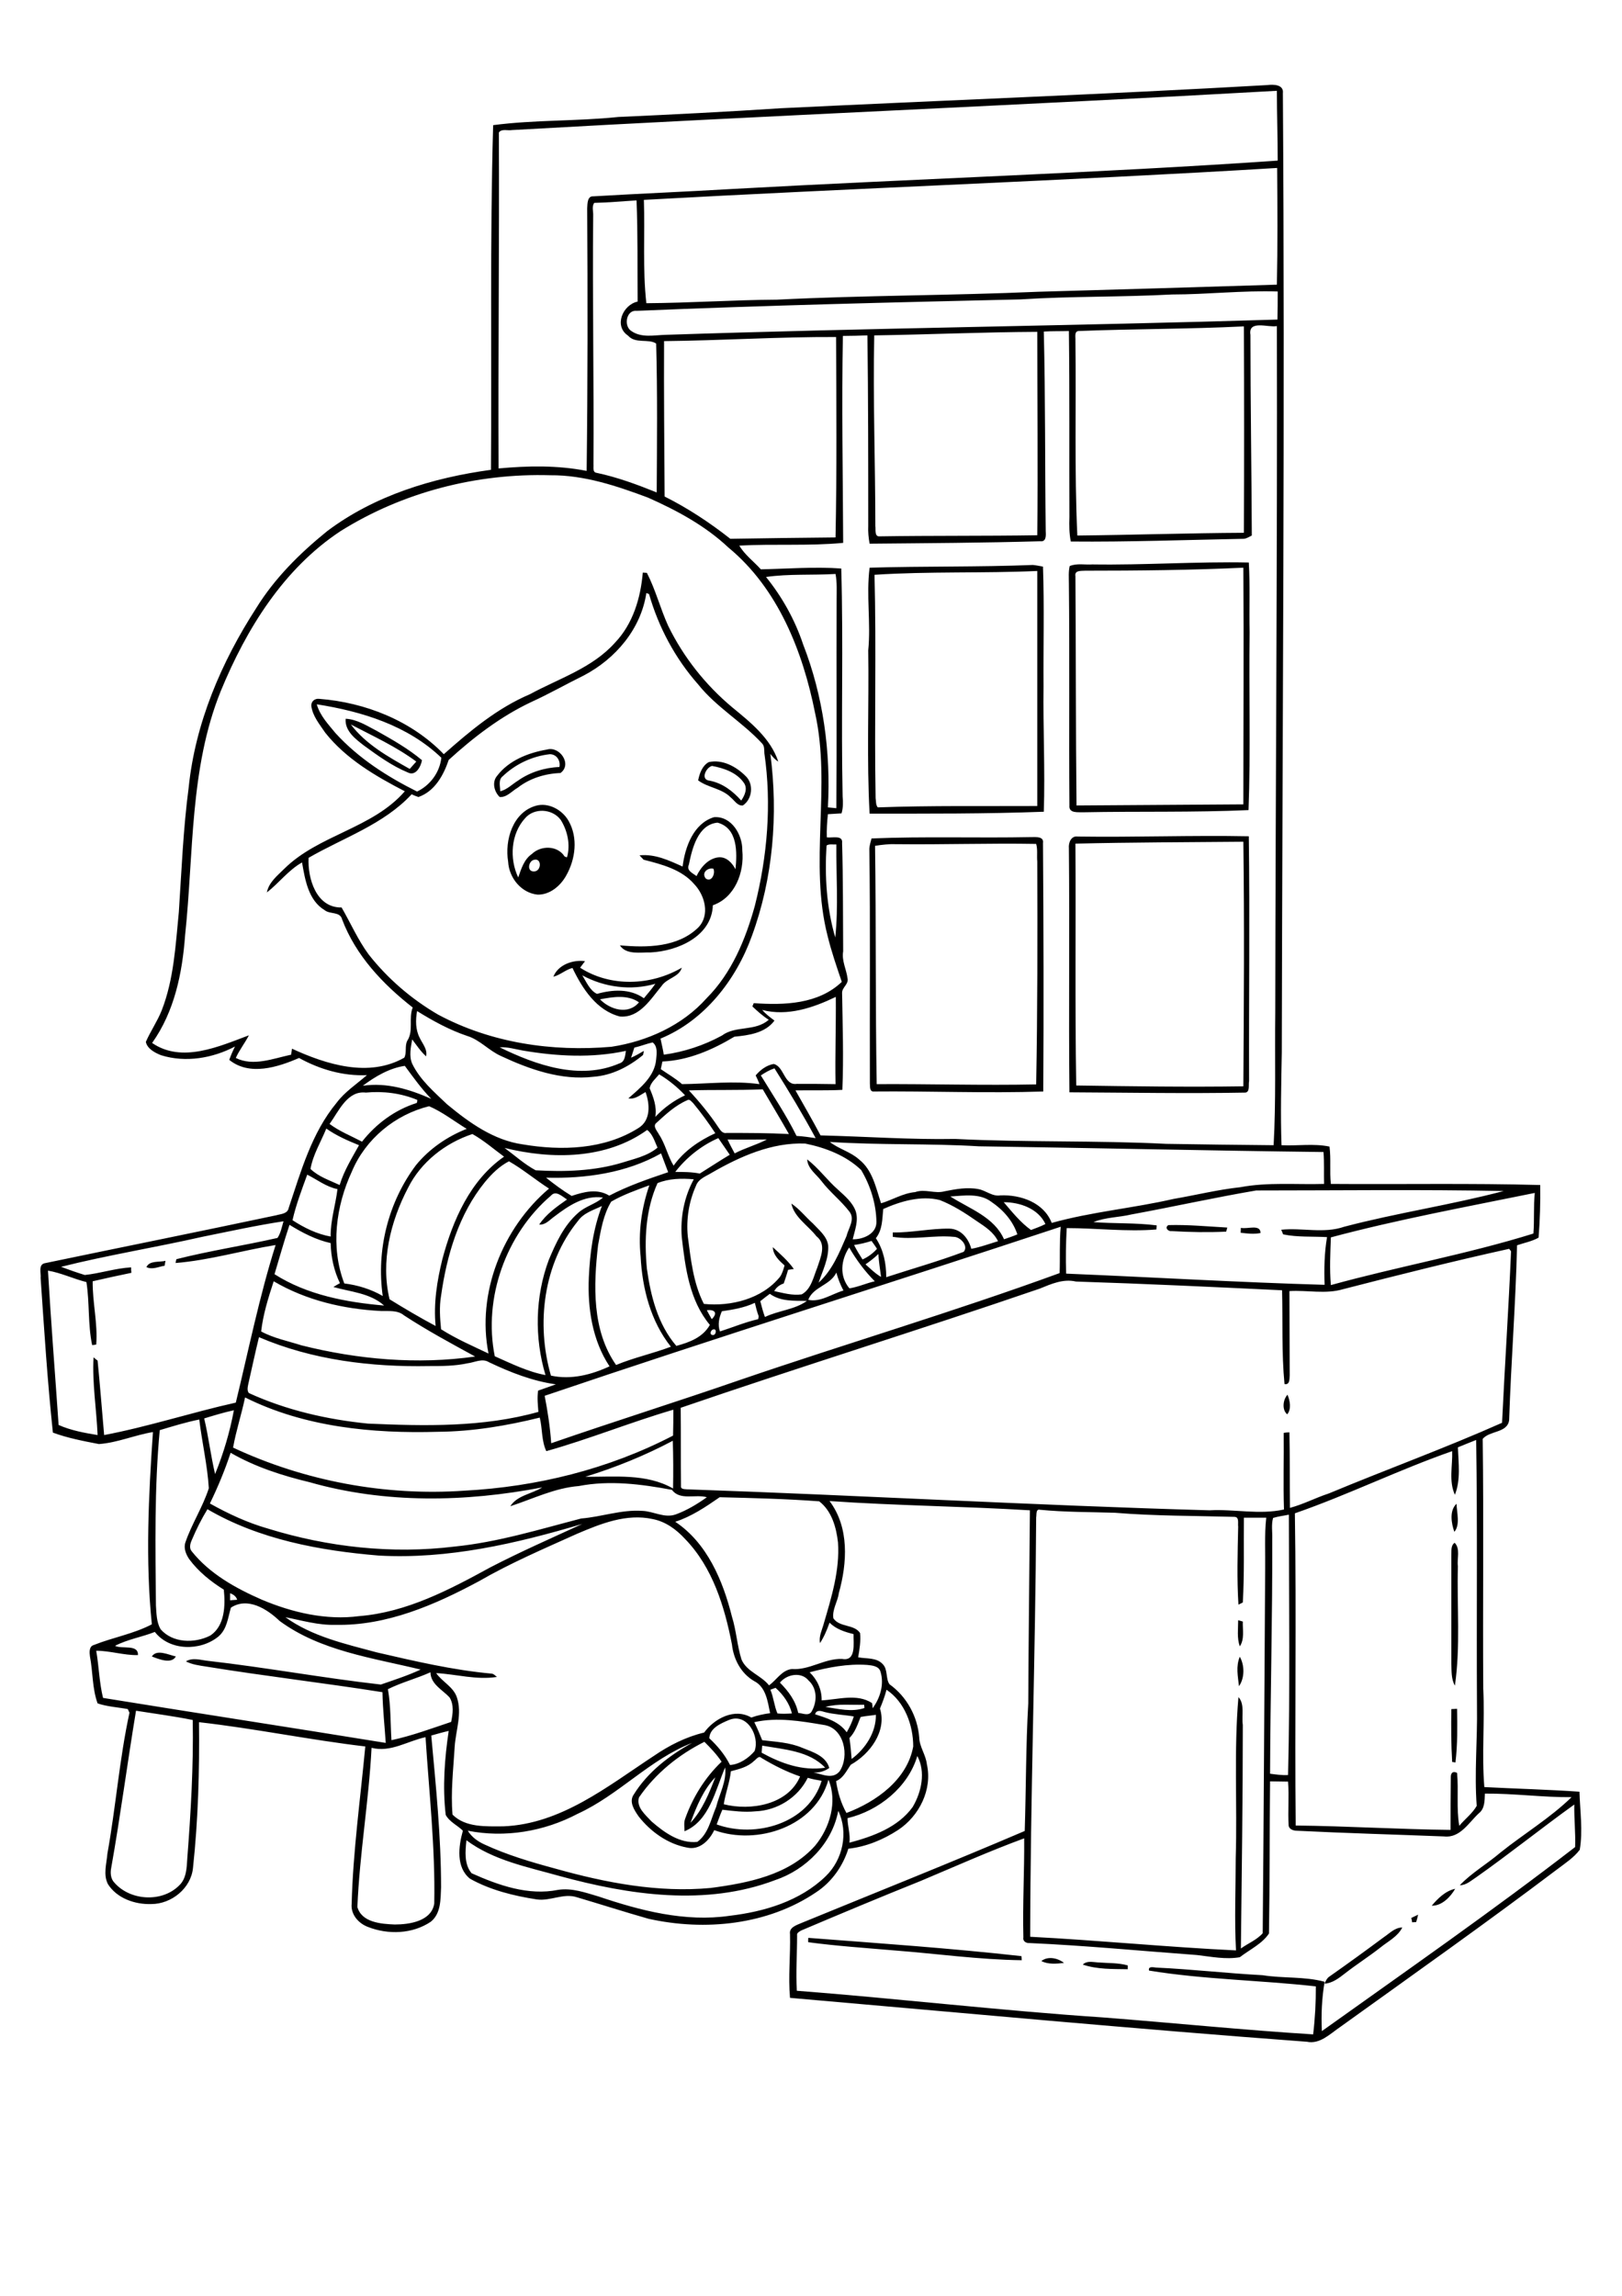 <?xml version="1.0" encoding="utf-8"?>
<!-- Generator: Adobe Illustrator 21.0.2, SVG Export Plug-In . SVG Version: 6.00 Build 0)  -->
<svg version="1.2" baseProfile="tiny" id="Layer_1" xmlns="http://www.w3.org/2000/svg" xmlns:xlink="http://www.w3.org/1999/xlink"
	 x="0px" y="0px" viewBox="0 0 595 842" overflow="scroll" xml:space="preserve">
<g>
	<path d="M397.2,720.5c1.5-1.5,3.6-0.9,5.5-0.8c3.7,0.3,7.4,0.1,11,1.1c0,0.4,0,1.1,0,1.4C408.2,722.1,402.5,722.3,397.2,720.5
		 M382,719.2c2.4-1.9,6.1-1.1,8.3,0.7C387.5,720.2,384.5,720.5,382,719.2 M296.5,710.7c26.1,2,52.2,3.8,78.2,6.7
		c0,0.4,0.1,1.1,0.1,1.5c-15.7-0.2-31.2-2.4-46.8-3.6c-10.5-0.9-21-1.6-31.5-3C296.4,712,296.5,711.1,296.5,710.7 M507.7,710.4
		c2.1-1.4,4-3.5,6.7-3.5c-1.7,3.4-5.3,5.1-8.1,7.4c-4.2,3.3-8.8,6.2-13,9.5c-2.2,1.7-4.5,3.5-7.4,3.7c0.4-1,0.9-2.1,1.9-2.7
		C494.5,720.1,501.1,715.3,507.7,710.4 M517.7,703.4c0.8-0.4,1.7-0.8,2.5-1.2c-0.2,0.9-0.4,1.8-0.7,2.7c-0.4,0-1.1,0.1-1.5,0.1
		C518,704.6,517.8,703.8,517.7,703.4 M525.2,698.9c2.3-2.7,5-5.4,8.6-6.2C532.1,695.7,528.9,699,525.2,698.9 M532.4,626.8
		c0.5,0,1.6-0.1,2.1-0.1c0.1,6.6,0.2,13.1-0.6,19.7c-0.3-0.1-0.9-0.2-1.2-0.2C532.3,639.6,532.3,633.2,532.4,626.8 M454.5,618.4
		c-0.4-3.6-1.2-7.3,0.3-10.8C456.6,610.8,456.6,615.4,454.5,618.4 M55.7,607.5c1.8-2.8,6.1-0.6,8.8,0
		C62.9,610.4,58.3,608.5,55.7,607.5 M454.2,594.2c0.4,0.1,1.3,0.4,1.7,0.5c-0.1,3,0.7,6.4-1.1,9.1
		C453.7,600.7,454.2,597.4,454.2,594.2 M532.4,570.4c0.1-1.6-0.3-3.5,1.2-4.6c2.2,2.2,0.8,5.8,1.2,8.6c-0.4,14.6,1,29.4-1.1,43.8
		c-1.4-2.5-1.2-5.4-1.3-8.1C532.4,596.9,532.4,583.6,532.4,570.4 M533.5,561.8c-1.1-3.1-1.9-7.8,0.8-10.3
		C534.4,554.8,535.7,559.2,533.5,561.8 M472.2,518.7c-2-1.6-1.6-5.4,0.1-7.2C473.2,513.7,473.8,516.7,472.2,518.7 M53.7,464.7
		c1.2-2.5,4.7-1.7,7-2.3c-0.1,0.4-0.2,1.3-0.3,1.8C58.3,464.5,55.9,465.8,53.7,464.7 M455.2,450.3c2.3,0.6,7.2-1.5,7.2,1.9
		c-2.4,0.5-4.9,0.2-7.3-0.1C455.1,451.7,455.2,450.7,455.2,450.3 M429.8,451.5c-1.3,0.2-2.7-1.3-1.2-2.2c7.2-0.2,14.4,0.5,21.6,0.9
		c-0.1,0.4-0.3,1.1-0.4,1.5C443.2,452,436.5,451.9,429.8,451.5 M220.1,366.5c3.7,3.8,10.4,5.8,14.3,1.1
		C230.3,364.7,224.8,365.6,220.1,366.5 M213.6,357.7c1.5,2.4,2.8,5.6,5.4,6.8c5.7-1.6,12.1-2,17.2,1.6c1.4-1.7,2.9-3.4,4.2-5.3
		C231.4,363.4,221.7,362.1,213.6,357.7 M203,358.2c1.7-4.4,7.2-6.3,11.6-5.7c-0.6,0.8-1.2,1.6-1.8,2.4c11.2,7.2,26,6.6,37.3,0
		c-1,3.5-5.5,3.8-7.4,6.7c-4,4.8-8.1,11.8-15.3,11.2c-8.6-2.2-13.8-10.3-17.4-17.8C207.5,355.6,205.5,357.6,203,358.2 M328.7,309.6
		c-2.6-0.1-5.1,0.2-7.7,0.6c0.4,29.1,0.1,58.3,0.6,87.4c19.5-0.1,39,0.5,58.5,0.1c0.5-27.2,0.5-54.6,0.4-81.8
		c-0.2-2.1,0.2-4.3-0.4-6.4C363,309.2,345.8,309.8,328.7,309.6 M319.7,307.5c19.5-0.8,39.1-0.1,58.6-0.5c1.7,0,4.7-0.3,4.3,2.2
		c0.2,30.4,0.3,60.7,0.1,91.1c-20.8,0.7-41.7-0.2-62.5,0c-1.3-0.2-1-2.1-1.1-3.1c-0.1-28.7,0.2-57.4-0.2-86
		C319,309.9,319.4,308.7,319.7,307.5 M394.5,309.4c0.2,29.6-0.2,59.1,0.3,88.7c20.4,0.3,40.9,0.6,61.3,0.3c0.2-29.9,0.4-59.8,0-89.7
		C435.5,308.9,415,308.9,394.5,309.4 M395.4,306.8c20.9,0.3,41.8-0.5,62.7-0.1c0.4,29.9,0,59.8,0.1,89.8c-0.3,1.3,0.4,3.9-1.3,4.2
		c-21.5,0.4-43.1,0-64.6-0.1c-0.3-29.8,0.1-59.7-0.2-89.5C391.9,309.1,392.9,306.4,395.4,306.8 M258.9,322.2
		c2.1,1.5,3.6-1.8,2.8-3.6C259.6,318.1,257.2,320.1,258.9,322.2 M252.7,317.1c-1,2.2,1.4,3.1,2.8,4.2c1.6-3.3,4.4-6.6,8.3-6.9
		c2.8-0.1,4.8,2.1,6,4.4c0.6-6.1,0.9-15.1-6.6-17.1C256,302.4,253.9,311.2,252.7,317.1 M250.4,317.8c0.9-7.2,4-15.8,11.5-18.1
		c6.4-0.5,10.5,6.4,10.4,12.2c0.8,8-2.7,17.3-10.8,20.1c-0.4,11.4-12.9,16.8-22.8,17.3c-3.7-0.1-9,1-11.3-2.6
		c9.8,0.9,21.3,0.8,28.8-6.6c4.3-4.5,2.4-11.7-1.5-15.8c-4.6-5.4-11.9-7.3-18.6-9c-0.4-0.4-1.1-1.2-1.5-1.6
		C240.3,313.1,245.5,315.6,250.4,317.8 M195.4,315.5c-1.6,0.9-2,4,0.3,4.1C198.8,319.8,198.9,314,195.4,315.5 M192.6,300.1
		c-5.2,5.7-5.8,14.8-2.5,21.7c1.1-3.1,2.1-6.6,5-8.6c3.3-3.2,9.4-3.2,12,0.9c0.2,0.1,0.7,0.3,0.9,0.3c1.3-4.6,0.2-9.7-2.3-13.7
		C202.6,296.5,195.9,296.2,192.6,300.1 M196.6,295.5c4.6-1.3,9.7,1.5,12,5.6c3.5,6.2,2.5,14-0.9,20c-2.1,3.8-6,7.1-10.5,7
		c-6-0.6-10.5-6.2-10.8-12.1C185.1,308.1,188.1,297.9,196.6,295.5 M260.3,286.3c4.7,0.9,8.5,3.8,11.6,7.3c1.3-1.9,2.5-4.5,0.9-6.6
		c-2.6-3.7-7.3-5.3-11.6-6.1C259,281.4,256.8,286,260.3,286.3 M256.1,286.2c0.5-2.5,1.5-5.4,3.9-6.7c5-1.1,10,1.6,13.5,5.1
		c3.1,2.9,2.5,8.5-1,10.8c-2,0.2-3-1.8-4.4-2.9C264.8,289.1,259.7,288.9,256.1,286.2 M184.4,284.7c-1.7,1.3-0.9,3.7-0.9,5.5
		c2.5-0.6,4.4-2.6,6.5-3.9c4.4-3.1,9.8-4.8,15.2-5c0.5-2.3-1-4.7-3.5-4.7C195.3,277.3,189.1,280.2,184.4,284.7 M200.6,274.9
		c4.7-1.4,9.4,5.4,5,8.6c-5.6,0.2-11.2,1.9-15.7,5.4c-2.1,1.2-4,3.6-6.6,3.4c-2-1.9-2.9-5.4-1-7.7
		C186.6,278.9,193.7,276.1,200.6,274.9 M128.7,265.7c5.5,7.3,13.8,11.9,21.6,16.3c0.8-0.9,1.6-1.8,2.4-2.7
		C145.3,273.8,136.9,270,128.7,265.7 M126.8,263.6c4.2,0.2,7.8,2.6,11.5,4.5c5.7,3.2,11.5,6.5,16.5,10.7c-0.4,2.3-2.3,6-5.2,4.5
		c-5.8-2.4-10.9-6.1-16-9.8C130.5,271.1,126.4,268.1,126.8,263.6 M320.8,210.8c0.7,27.3-0.1,54.6,0.4,81.9c0.2,1.1,0,2.5,0.8,3.4
		c19.5-0.7,39-0.4,58.5-0.5c0-28.7,0-57.4,0-86.2C360.7,210.3,340.7,209.5,320.8,210.8 M319,208.2c19.9-0.6,39.9-0.2,59.9-1
		c1.2,0.1,2.4,0.4,3.7,0.6c0.5,14.6,0.1,29.3,0.2,43.9c-0.2,15.3,0.6,30.6,0.1,46c-21.3,0.8-42.6,0.7-63.9,0.7
		c-1.1-19.9-0.2-39.9-0.5-59.9C319.5,228.4,317.7,218.3,319,208.2 M398.1,209.3c-1.5,0.1-4-0.2-3.6,2c0.2,28.1,0.1,56.1,0.4,84.1
		c20.4-0.1,40.8-0.3,61.2-0.4c0-28.9,0.2-57.9,0-86.8C436.8,209.1,417.5,209.3,398.1,209.3 M400.7,207c19.1,0.3,38.3-1.1,57.4-0.7
		c0.5,8.5,0.1,17.1,0.3,25.6c-0.3,21.7,0.4,43.5-0.4,65.2c-20.2,0.9-40.4,0.4-60.6,0.8c-1.9-0.1-5.4,0.5-5.1-2.5
		c-0.2-27.1,0.1-54.2-0.2-81.4c0-2.1-0.2-4.3,0.3-6.4C395,206.5,398,207.2,400.7,207 M284.4,689.5c-25.5,9.7-53.6,5.5-79.2-1.5
		c-11.7-3.3-24.2-5.7-34.1-13.1c-0.4,4-0.9,8.8,1.9,12.1c9.8,4.4,20.8,8.3,31.7,6.1c5.1-0.8,10,1,14.8,2.4
		c15.4,5.2,31.8,9.5,48.2,7.1c12.7-1.5,25.8-5.4,35.2-14.5c6.3-6.1,8.4-16,4.6-24C305.3,676,295.7,685.7,284.4,689.5 M465.9,653.3
		c-0.2,18.6-0.1,37.3-0.4,55.8c-2.5,3.8-7.1,5.9-10.7,8.7c-5.2,0.9-10.5-0.2-15.7-0.8c-20.5-1.5-41-3.5-61.5-4.4
		c-1.2,0.1-2.5-0.7-2.2-2.1c-0.3-12.1,0.4-24.2,0.3-36.3c-12.8,4.7-25.3,10.3-37.9,15.6c-14.7,5.9-29.3,12-43.9,18.2
		c-0.6,0.4-1.7,0.8-1.5,1.8c0,6.8-0.5,13.5-0.1,20.3c37.5,2.9,74.9,7.3,112.5,9.8c25.7,2,51.3,4.6,76.9,6.2c0.7-5.8,1-11.7,1-17.6
		c-20.4-2.3-41-2.5-61.2-5.8c-0.4-1.7,1.6-1.2,2.6-1.1c13,0.6,26,2.1,39.1,2.8c7.5,1.2,15.3,0.4,22.7,2.4c-1,6-1.3,12-1,18.1
		c31.1-22.2,62.6-44.1,92.9-67.5c0.2-5.2-0.4-10.4-0.3-15.6c-12.1,8.7-23.8,18.1-36,26.7c-1.9,1.2-3.6,2.9-6,2.9
		c4.4-4.6,10-7.8,14.8-11.9c8.6-6.9,18.3-12.7,26.2-20.4c-10.6,0.1-21.2-1.4-31.8-1.3c-0.1,2.5,0,5.5-2.2,7.2
		c-3.7,3.4-6.9,9.2-12.8,8.5c-18.1-0.7-36.2-1.2-54.3-2.1c-1.2-0.1-2.5-0.6-2.7-1.9c-0.3-5.4,0.2-10.7-0.2-16.1
		C470.3,653.4,468.1,653.3,465.9,653.3 M296.3,652c-3.6,7.3-11.2,12-19.2,12.3c-4.1,0.4-8.1-0.1-12.1-0.6c-0.8,1.7-1.4,3.6-2.1,5.4
		c14.3,5.2,33.8-0.4,38.5-16C299.6,652.8,298,652.5,296.3,652 M253.3,668.5c4.4-4.7,6.8-10.8,9.1-16.7
		C258,656.4,255.5,662.5,253.3,668.5 M336.5,644c-3.4,11.5-14.2,20.1-25.6,22.8c0,3,1.1,5.9,0.7,9c8.6-2.3,17.8-5.6,23.2-13.1
		C338.1,657.1,339.6,649.8,336.5,644 M276.5,645.9c-2.3,2.2-5.4,2.9-8.4,3.7c-0.4,4.1-2,8-2.6,12.1c9.9,2.5,23.6,0.2,28-10.2
		c-5-1.7-9.7-4.1-14.2-6.8C278.3,643.7,277.4,645.3,276.5,645.9 M279.4,642.8c7.1,3.9,15,6.8,23.3,5.5c-5.8-6.2-15.2-6.7-23.1-8.1
		C279.5,641,279.5,641.9,279.4,642.8 M234.4,659.2c-1.1,3.6,2.4,6.4,4.6,8.8c4.6,4,10.4,8.2,16.8,7.5c4.1-3,5-8.4,6.9-12.8
		c1.2-4.8,3.9-9.4,3.3-14.5c-3.6,8.3-5.7,19.6-14.9,23.4c0-1.5-0.3-3.1,0.2-4.5c2.8-7.9,7.3-15.2,13.4-21c-1.8-2.7-4-5-6.3-7.3
		C249,643.5,240.4,650.4,234.4,659.2 M211.9,665.2c-12.3,6.5-26.7,8.9-40.3,6.2c1.4,2.3,3.6,3.9,6,5c8.4,3.9,17.2,6.5,26.1,8.9
		c18.5,5.2,37.8,8.9,57,7.1c13.6-1.8,28.7-4.7,38.3-15.5c5.4-6.5,8.3-16.2,4.9-24.2c-4.8,17.2-26.1,24.2-41.9,18.5
		c-1.8,3.8-5.4,7.4-9.9,6.4c-7.1-1.3-13.4-5.8-17.8-11.4c-1.6-2.3-3.7-5.4-1.8-8.1c5.1-8.2,13-14.3,21.4-18.9
		C238.4,645.2,227,658.3,211.9,665.2 M136.3,641c-1,19.5-4.4,38.9-5.2,58.4c1.6,5.7,8.8,6.2,13.7,6.4c5.4,0,13.5-1.2,14.5-7.7
		c0.4-20.4-1.9-40.7-3.2-61C149.5,638.5,143.3,642.8,136.3,641 M276.7,631.6c1.1,2.2,2,4.4,2.9,6.6c4.9,0.6,10,0.8,14.7,2.8
		c3.8,1.5,8.7,3,9.9,7.4c-1.7,1.2-3.7,1.8-5.8,1.6c3.2,0.7,7.1,2.7,9.6-0.4c3.7-5.5,1.7-16-5.9-17
		C293.8,631.2,285.1,629.7,276.7,631.6 M267.4,630.8c-2.9,1.2-7.1,3-7.2,6.7c3,2.8,5.7,6,7.6,9.8c3.4-0.2,6.8-2.5,9-5.1
		C278.8,636.7,274,628,267.4,630.8 M315.7,629.7c-1.1,2.7-2,5.6-4.1,7.7c0.4,2.6,0.6,5.2,0.8,7.7c5.1-3.8,9-9.8,8.9-16.2
		C319.5,629.2,317.6,629.3,315.7,629.7 M299,628.7c4.3,1.4,8.8,2.7,11.6,6.6c1.1-1.9,2-3.8,2.6-5.8c-3.5-0.6-7.1-0.7-10.6-1.6
		C301.3,627.5,299.5,626.9,299,628.7 M49.9,627.4c-3.2,19.2-5.7,38.5-9.1,57.6c-0.4,1.9-0.2,4.1,1.2,5.5c5.8,6.6,17.4,7.3,23.7,1
		c2.7-2.5,2.8-6.5,3-9.9c1.3-16.9,2.3-33.9,2-50.8C63.8,629.4,56.8,628.5,49.9,627.4 M302.8,626c4.7,0.7,9.6,2,14.3,0.4
		c0-0.3-0.1-0.9-0.1-1.2C312.3,625.4,307.5,624.7,302.8,626 M325.2,619.7c-0.6,2.4-1.5,4.7-2.4,6.9c2.6,8.3-3.7,16.7-10.7,20.6
		c-1.6,2.2-2.7,4.9-5.4,6c0.6,4.1,1.8,8.1,3.8,11.7c10.9-4.1,22.3-12.2,24.5-24.4C335,632.7,331.9,624.2,325.2,619.7 M282.6,619.7
		c1.2,2.8,1.4,6,2.6,8.7c1.8,0.2,3.5,0.1,5.3,0c-0.9-3.7-3.2-6.9-6-9.4C284,619.2,283.1,619.5,282.6,619.7 M286.1,617.1
		c3.1,3.1,5.8,6.7,6.7,11.1c1.6,0.1,3.6,1.2,4.8-0.3c2.2-3.6,2.3-8.6-1-11.6C293.9,613,288.6,614,286.1,617.1 M142.3,619.5
		c1.1,6.2,0.9,12.5,1.3,18.7c7.5-1.6,14.7-4.3,21.9-6.7c0.6-2.9,1.1-6.3-0.6-9c-2.6-2.8-6.9-4.8-7-9.2
		C152.8,615.6,147.3,617,142.3,619.5 M297,613.3c2.8,2.7,4.5,6.4,4.4,10.3c6.1-0.3,13-2.6,18.5,1c0.1,0.5,0.2,1.4,0.2,1.9
		c2.8-3.8,4.3-8.8,2.9-13.4c-0.6-2.1-3-2.3-4.9-2.5C310.9,610.1,303.8,611.5,297,613.3 M84.7,589.6c-1.1,3.7-1.4,7.9-4.6,10.6
		c-6.6,5.4-17.9,5.3-23.3-1.7c-4.8,1.9-10,2.7-14.6,5.1c2.6,1.3,8.6-0.7,8.4,3.4c-5.2,0.1-10.2-1.6-15.3-1.6
		c1,5.8,1.1,11.6,2.5,17.3c34.6,5.6,69.2,10.9,103.7,16.5c-0.4-6.2-1.1-12.4-1.2-18.6c-21.5-3.4-43.2-5.9-64.7-9.4
		c-2.5-0.4-5.1-0.7-7.4-1.9c2.5-1.5,5.3-0.5,8-0.2c21.2,2.4,42.3,6.3,63.5,8.7c4.9-1.7,9.9-3.3,14.6-5.5
		c-17.7-4.3-36.7-6.8-51.7-17.8C97.9,590,90.8,585.6,84.7,589.6 M84.4,584.3c0,0.9,0,1.7,0,2.6c0.9-0.1,1.7-0.1,2.6-0.2
		C86.6,585.4,85.5,584.7,84.4,584.3 M211.7,562.5c-12.2,5.5-24.4,10.7-36,17.4c-16.2,8.7-33.9,16.4-52.6,16
		c-6.3,0.2-12.3-1.6-18.4-2.8c9.8,7.1,22,9.8,33.5,12.9c13.9,3.2,27.9,6.5,42.2,7.8c0.8,0.1,1.3,0.8,1.9,1.2
		c-7.5,1.2-14.9-1-22.3-1.4c2.2,3.2,6.3,5,7.6,8.9c2,5.9-0.4,12.1-0.8,18c-0.5,8.3-1.5,16.7-0.8,25c4.8,4.8,12.3,4.3,18.6,4.3
		c21.2-0.8,38.3-14.7,55.2-25.8c5.7-3.9,11.8-7,18.5-8.6c3.8-5.2,11.2-9.1,17.3-5.5c2.2-0.8,4.6-1.3,6.9-1.6
		c-0.9-4.3-1.5-9.6-5.9-11.8c-4.8-2.8-7.5-8-8.1-13.4c-2.7-13.9-7.1-28.3-17.2-38.7c-3.2-3.5-7.2-6.4-11.9-7.3
		C229.8,555,220.4,558.8,211.7,562.5 M467,556.7c-0.7,2.5-0.2,5.2-0.3,7.7c0.1,28.7-0.7,57.4-0.8,86.1c2.2,0.3,4.4,0.6,6.6,0.5
		c0.8-31.8,0.3-63.7,0.3-95.5C470.9,555.9,468.9,556.1,467,556.7 M380.1,556.5c-0.3,51.3-2.1,102.5-2.2,153.8
		c25.2,1.3,50.3,3.8,75.5,5c-0.6-11.3-0.1-22.6-0.1-33.8c0.6-19.7-0.7-39.5,1-59.1c2.4,2.6,1.1,6.9,1.6,10.2c0,27.3-0.4,54.7-0.7,82
		c2.6-1.9,5.8-3.1,8-5.6c0.4-44.3,0.6-88.9,0.9-133.3c0.1-6.4-0.3-12.7,0.4-19.1c-2.8,0-5.5,0-8.2,0c-0.1,10.4,0.2,20.7-0.4,31.1
		c-0.4,0.2-1.2,0.6-1.6,0.8c-0.6-9.5-0.3-19.1-0.1-28.6c-0.2-1.2,0.5-3.5-1.3-3.6c-14.6-0.4-29.3-0.3-43.9-1.5
		c-9.2-0.3-18.3-0.2-27.5-1.1C379.9,553.3,380.3,555.5,380.1,556.5 M70.4,564.7c-0.6,1.3-1.1,3-0.1,4.2c6.6,8.3,16.2,13.6,25.8,17.8
		c11.2,4.7,23.5,7.6,35.7,6c17.4-1.4,33.1-9.7,48.1-17.9c11-5.7,22.4-10.7,33.7-15.9c-24.2,7.2-49.2,13-74.6,11.6
		c-21.7-1.8-43.9-5.9-62.9-17C73.9,557.1,72,560.9,70.4,564.7 M247.7,558.1c11.7,7.8,17.5,21.6,20.8,34.8c1.6,5.1,1.9,10.6,3.5,15.7
		c1.9,4.5,7.2,5.8,10.1,9.5c2.8-2,4.7-5.6,8.4-6c6.4,0.5,11.9-3.9,18.4-3.7c5.3,1,4.1-5.8,4.2-9.1c-3.2-0.8-6.4-1.8-8.8-4.2
		c-0.9,2.6-2,5.2-3.5,7.5c-0.5-2.5,0.8-4.9,1.4-7.2c2.8-9.6,5.9-19.5,5.2-29.7c-0.6-5.5-2.3-11.6-6.9-15.1
		c-12.1-0.9-24.3-1.2-36.5-1.5C258.8,552.7,253.6,556.2,247.7,558.1 M84.6,532.8c-2.1,6.4-4.7,12.6-7.6,18.6
		c6.8,3.8,13.9,7.1,21.3,9.2c22,6.8,45.5,9.4,68.4,6.6c15.9-1.6,31.1-6.3,46.5-10.3c7.5-0.6,14.7-3.3,22.3-2.8
		c4.2,0.1,8.2,2.8,12.4,1.3c4.1-1.5,7.9-3.8,11.4-6.3c-4.2-1.2-9.9,1.3-12.8-2.7c-11.2-2.1-22.8-3.6-34.2-1.4
		c-8.8,0.7-16.8,4.7-25.1,7.4c2.5-4,7.9-4.5,11.7-6.9c-28.1,5.4-57.6,6-85.3-1.9C103.6,541.2,93.6,538,84.6,532.8 M214.7,541.6
		c10.8,0.1,22.4-1.3,32.2,4.3c0.1-5.8,0.1-11.7-0.1-17.5C236.6,533.8,225.8,538.2,214.7,541.6 M534.8,530.8
		c0.2,5.7,1.1,11.9-1.1,17.4c-2.3-5-0.8-10.7-1-16c-19.5,6.8-38.1,16-57.7,22.8c0.6,38.2-0.1,76.4,0.3,114.5
		c18.9,0.2,37.9,1.4,56.8,1.6c0-6.5,0-12.9,0.1-19.4c0-1.5,0.8-2.3,2.3-1.5c0.6,6.4-0.3,13,0.8,19.4c2.1-2.5,4.8-4.5,6.4-7.3
		c-0.9-12.1,0.3-24.2,0.1-36.4c-0.2-32.6,0.2-65.2-0.3-97.8C539.2,529,537,529.9,534.8,530.8 M58.6,524.5c-2,21.4-1.6,42.9-1.4,64.3
		c0.2,2.9,0.2,6.1,1.7,8.7c4.4,5.1,12.5,5.3,18.3,2.3c5.3-3.6,5.5-11,4.9-16.8c-4.8-3-9.3-6.6-12.7-11.2c-1.2-1.8-2.1-4-1.4-6.1
		c2.3-6.8,6.4-13,8.6-19.9c-0.5-8.4-2.5-16.8-3.5-25.2C68.1,521.6,63.3,523.1,58.6,524.5 M74.9,520.2c1.6,6.7,2.4,13.6,4,20.4
		c3.1-7.6,5.4-15.4,6.9-23.4C82.1,518,78.5,519.1,74.9,520.2 M85.5,530.9c26.3,12.3,55.8,17.8,84.8,15.8
		c26.6-1.4,52.9-7.9,76.6-20.2c0.1-3.2,0.1-6.3,0.1-9.5c-15.7,4.6-30.9,10.8-46.6,15.2c-1.8-3.8-1.4-8.3-2.4-12.3
		c-12.2,3-24.7,5.1-37.3,5.2c-24,0.7-49-1.7-70.8-12.6C88.6,518.7,86.6,524.7,85.5,530.9 M95,490.4c-1.4,5.7-2.6,11.4-3.9,17.1
		c-0.2,1.1-0.6,2.4,0.2,3.4c13.8,6.3,28.7,9.7,43.7,11.2c20.9,0.9,42.2,1.4,62.5-4.3c-0.2-2.6-0.5-5.2-0.1-7.8
		c2.2-0.8,4.4-1.5,6.5-2.3c-8.6-1.2-16.7-4.4-24.5-8.1c-2.5-1.6-5.3,0.1-8,0.4c-4.6,1-9.3,1-14,1C136.2,501.4,114.6,498.8,95,490.4
		 M261.5,487.6c-0.8,0.3-1.3,1.8-0.2,2C262.7,490,263.2,487,261.5,487.6 M259.3,480.5c0.5,1.1,1.2,2.2,1.8,3.3
		C263.4,481.5,262.2,480.2,259.3,480.5 M264.8,480.9c-1,2.3-1.6,4.9-0.7,7.4c4.7-1.5,9.2-3.4,14-4.5c0.1-0.3,0.2-0.8,0.2-1.1
		c-0.6-1.6-1-3.2-1.4-4.9C273.1,479.6,268.9,480.3,264.8,480.9 M278.9,477.2c0.5,2,1,3.9,1.7,5.8c5-2.4,11-2.7,15.4-5.9
		c-4.7-0.1-9.6,0.3-13.6-2.6C281.2,475.4,280,476.3,278.9,477.2 M95.8,488.3c4.6,2.5,9.8,3.5,14.8,5.1c20.7,5.2,42.5,7.1,63.7,4.1
		c-8.8-4.8-17.7-9.6-26.1-15.1c-2.4-2-5.6-1.5-8.5-1.6c-13.7-0.7-27.4-3.9-39.3-10.9C98.4,476,96.5,482.1,95.8,488.3 M296.5,476.7
		c4.4,1,8.7-2.2,12.9-3.4c-1.1-2.1-2-4.3-2.6-6.6C304.6,471.4,298.3,471.9,296.5,476.7 M317.5,463.7c1.8,1.6,3.6,3.4,5.7,4.6
		c-0.4-2.8-0.8-5.6-1-8.4C320.8,461.3,319.2,462.5,317.5,463.7 M492.7,472.8c-6.4,1.9-13.1,0.3-19.7,0.7c0,10.3,0.1,20.6,0.1,30.9
		c-0.1,1.2,0.1,3.6-1.9,3.2c-1.1-11.4-0.6-23-0.9-34.4c-25.2-1.2-50.4-2.4-75.6-3.2c-4.7-1.1-9.1,0.9-13.3,2.6
		c-43.7,15-88,28.7-131.7,43.7c0.1,9.5,0,19.1,0.1,28.6c-0.2,1.3,1.2,1.2,2.1,1.3c63.9,2.2,127.8,5.9,191.8,7.7
		c9.1-0.5,18.3,1.7,27.3-0.3c-0.3-9.4,0-18.7-0.1-28.1c0.5-0.1,1.5-0.2,2.1-0.2c0.2,9.2,0.1,18.5,0.2,27.7c4.9-1.3,9.4-3.7,14.3-5.3
		c21.1-8.8,42.6-16.6,63.5-25.9c1-21,2.4-41.9,3.3-62.9c-0.2-0.2-0.5-0.7-0.7-0.9C533.2,462.5,512.9,467.6,492.7,472.8 M311.6,472.5
		c3.2-0.5,6.2-1.9,9.3-2.6c-3.7-3.7-6.8-7.9-9.4-12.4C308.5,462,307.8,468,311.6,472.5 M313.3,456.6c0.9,1.8,2,3.6,3.1,5.3
		c2-0.9,3.8-2.2,5.3-3.9c-0.6-1-1.3-1.9-2-2.9C317.6,455.8,315.4,456.3,313.3,456.6 M199.8,511.9c1.1,5.7,2,11.5,2.4,17.4
		c23.1-8,46.4-15.3,69.5-23.3c38.9-13.3,78.4-25,117-39.1c0.2-5.7-0.1-11.4,0.4-17C326,470.8,262.6,490.6,199.8,511.9 M106.2,449.2
		c-2,6-3.7,12.1-5.5,18.1c11.9,7.6,26.3,10.3,40.2,11.5c-5.1-4.6-12.3-5-18.6-6.8c0.8-0.5,1.6-1,2.4-1.4c-2.2-4.6-3.3-9.6-3.4-14.7
		C115.9,454.7,110.9,452.1,106.2,449.2 M74.2,453.6c-17.2,3.9-34.7,6.7-51.8,11c2.9,1.1,5.8,2.1,8.7,3c5.7-0.6,11.3-2.5,17-2.8
		c0,0.7,0,1.4,0.1,2c-4.8,1-9.5,2-14.2,3.1c-0.1,7.8,1.9,15.4,1.3,23.2c-0.4,0.1-1.1,0.2-1.5,0.2c-1.6-7.6-0.9-15.5-2.1-23.1
		c-4.8-1.2-9.3-3.4-14.1-4.2c1.1,18.9,2.6,37.7,3.9,56.6c4.5,2,9.4,2.9,14.3,3.7c-0.4-9.5-2-19-1.5-28.5c0.4,0.3,1.1,0.9,1.5,1.2
		c0.9,9.1,1.6,18.2,2.4,27.3c16.3-3.1,32.1-8.3,48.3-11.9c4.7-19.3,8.6-38.8,14.6-57.8c-12.3,2-24.3,5.6-36.7,6.6
		c0.1-0.4,0.2-1.1,0.3-1.4c12.2-3.1,24.8-5,37.1-7.8c1.2-1.8,1.6-4.1,2.2-6.1C94.1,449.4,84.1,451.6,74.2,453.6 M212,447.8
		c-12.7,15.6-15.4,37.7-9.9,56.7c7.4,1.6,14.8-0.3,21.5-3.4c-6.3-9.5-8.1-21.3-7.6-32.6c0.4-8.9,1.6-17.9,4.8-26.2
		C217.7,443.8,214.1,444.8,212,447.8 M368.2,440.9c3.1,3.6,6.1,7.4,10,10.2c1.8-0.7,3.6-1.3,5.3-2.2
		C380.8,443.2,374.1,440.9,368.2,440.9 M324,443.4c-0.4,3.6-0.2,7.5-2.7,10.7c2.8,4.3,3.8,9.2,3.8,14.3c9.5-3.1,19.1-5.8,28.4-9.3
		c1.9-2.1-1.2-5.5-3.6-5.5c-7.4-0.7-14.9,1.2-22.4,0c0-0.5,0-1.1,0-1.6c7,0.1,13.8-1.5,20.8-1.4c4.2,0.1,7,3.6,8,7.4
		c3.3-0.6,6.5-1.8,9.8-2.8c-1.6-3.3-4.7-5.3-7.7-7.3c-4.3-3-8.8-5.9-13.7-7.8C337.8,438.4,330.5,440.5,324,443.4 M348.6,438.8
		c7,4.5,16.1,7.5,19.7,15.7c1.7-0.6,3.3-1.1,4.9-1.8c-1.6-4.9-5.2-9-9.5-11.9C359.4,437.5,353.6,438.5,348.6,438.8 M488.2,453.8
		c-0.2,5.8-0.5,11.6,0,17.5c24.6-6.8,49.9-11.3,74.3-18.9c0.4-5,0-10,0.5-14.9C538,442.6,512.9,447.2,488.2,453.8 M202.1,438.5
		c-16.5,14.1-24.9,37.6-20.6,58.9c6.1,2.7,12.1,5.7,18.6,6.9c-4.1-13.7-3.8-28.8,1.2-42.2c2.6-6.2,5.5-12.6,10.7-17.2
		c2.7-2.5,6.4-3.3,9.2-5.7c-6.8-1-12.8,3.1-17.9,7c-1.7,1.2-3.2,3.1-5.5,2.9c2.6-3.9,6.5-6.6,10.2-9.2
		C206.2,438.8,203.9,436.4,202.1,438.5 M415,445.4c-4.6,1.1-9.5,1-13.9,2.8c7.7,0.6,15.5,0.2,23.2,1.2c0,0.4-0.1,1.1-0.1,1.5
		c-10.9,0.9-22-0.5-32.9-0.5c-0.3,5.6-0.4,11.1-0.2,16.7c31.6,1.3,63.2,3.2,94.8,4.1c-0.2-5.8-0.1-11.7,0.9-17.5
		c-5.4-0.3-10.8,0.1-16.1-1c-0.2-0.4-0.5-1.3-0.7-1.7c7.7-0.8,15.6,1.5,23.1-1.1c19.4-5.1,39.2-8,58.5-13.1
		c-30.2-0.6-60.5-0.2-90.8-0.2C445.5,439.2,430.3,442.6,415,445.4 M224.2,440.7c-2.9,4.8-3.8,10.5-4.8,15.9
		c-1.7,14.7-2.3,31.3,6.6,44c6.5-2.7,13.5-4.2,20.1-6.7c-7.4-9.3-10.5-21.3-11.1-33.1c-0.9-8.8,0.3-17.7,3.2-26.1
		C233.3,436.5,228.5,438.2,224.2,440.7 M241.2,433.9c-4.4,9.8-4.9,20.8-3.9,31.4c1.4,10,4,20.4,10.8,28.3c4.8-1.3,9.7-3.1,12.3-7.7
		c-7.5-9-9-20.9-10.3-32.1c-0.6-7.3,0.9-14.9,4.4-21.3C250,432.1,245.4,432.2,241.2,433.9 M107.3,447.5c4.3,2.8,9,5.1,14,6
		c-0.1-5.9,1.8-11.6,2.5-17.4c-4.1-0.8-7.5-3.5-11.1-5.3C110.7,436.3,108.6,441.8,107.3,447.5 M177.9,433.5
		c-9.6,11.8-14,26.8-16.1,41.7c-0.7,4.1-0.4,8.2,0,12.3c5.5,3.5,11.5,6.1,17.4,8.9c-4.4-22.1,5.1-46,22.2-60.5
		c-5-3.2-9.6-7.1-14.7-10C183.2,427.7,180.4,430.5,177.9,433.5 M200.3,431.9c3,2.4,6.1,4.7,9.4,6.7c4.5-1.5,9.4-2.8,13.8-0.1
		c6.9-3.6,14.2-6.1,21.6-8.6c-0.9-2.3-1.7-4.6-2.6-6.9C229.8,430.2,214.7,432.3,200.3,431.9 M304.4,418.8c3.3,2.6,7.6,3.6,10.7,6.4
		c5,3.9,6.2,10.4,8.1,16.1c4.1-1.2,8-3.7,12.5-4.1c3.6-1.3,7.2,0.7,10.8-0.3c4.1-0.8,8.3-1.6,12.4-0.8c2.8,0.5,5.1,2.8,8.1,2.3
		c7.4-0.3,15.9,2.6,18.8,10.1c14.7-4.1,29.9-5.4,44.7-8.8c8.2-1.4,16.2-3.4,24.5-4.3c10.1-1.9,20.5-0.9,30.7-1.2
		c-0.1-3.9,0.1-7.8-0.2-11.7c-42.1-0.5-84.3-1.5-126.4-2.1C340.9,419.3,322.6,420,304.4,418.8 M261.1,430.1
		c-2.1,1.3-4.9,2.2-5.8,4.8c-2.6,5.8-3.6,12.2-3,18.5c1.1,8.4,2,17.2,5.9,24.8c9.9,1,21.3-1.8,27.9-9.9c0.9-1.3,1.3-2.8,1.7-4.2
		c-2-1.8-4.2-3.8-4.3-6.7c2.7,2.5,5.6,5,7.7,8c-0.5,0.1-1.6,0.2-2.1,0.3c-0.5,1.7-1,3.3-1.6,5c-1.5,0.5-2.7,1.4-3.5,2.8
		c3.3,0.7,6.7,1.7,10.1,1.2c3.5-1.9,4.3-6.4,5.7-9.8c1.2-3.7,3.5-8.6-0.3-11.5c-3-3.9-8.2-7-9.2-12c3,2,5.2,4.9,7.9,7.3
		c2.2,2.4,5.1,4.6,5.6,8c0.3,4.8-2,9.2-3.5,13.7c5-4.5,7.6-11,10.2-17c0.7-2.9,3.2-6.1,1.2-8.9c-3.1-4.1-7.3-7.3-10.4-11.4
		c-1.9-2.5-5-4.5-5.2-7.9c4.2,3.2,7.3,7.6,11.3,11.1c2.5,2.3,5.3,4.6,6.5,7.9c1.1,3.5-0.3,6.9-1.1,10.3c3.8,0.1,8.8-2,8.7-6.4
		c-0.1-6.6-2.2-13.3-5.6-19c-5.5-5.3-13.1-8.2-20.5-9.7C283.2,418.9,271.5,424.1,261.1,430.1 M266.9,417.9c0.8,1.8,1.7,3.4,2.6,5.1
		c3.8-2,8-3.1,11.8-5.1C276.5,417.9,271.7,418,266.9,417.9 M247.7,429.8c3,0,6,0,9,0.6c3.7-2.3,7.3-4.7,11-6.9
		c-1.4-2-2.8-4.1-4.2-6.1C257.3,420.1,251.8,424.5,247.7,429.8 M149.7,435.6c-6.5,12.4-10.1,27.1-6.8,40.9
		c5.5,3.4,11.1,6.7,16.9,9.8c-0.8-8.3,0.5-16.5,2.5-24.6c3.8-14.2,10.2-28.9,22.6-37.5c-3.8-2.8-7.5-6-11.6-8.3
		C163.3,419.2,154.4,426.2,149.7,435.6 M185.1,421c3.8,2.8,7.3,6,11.4,8.2c10.6,0.6,21.5,0.3,31.7-2.8c4.4-1.4,9.3-2.4,13-5.5
		c-1-2.2-1.8-5-3.8-6.5C222.4,425.2,202.5,425.3,185.1,421 M113.9,428.7c3,2.9,7.1,4.2,10.7,5.9c1.6-5.3,4.5-9.9,7.1-14.6
		c-4.2-1.7-8.3-3.5-12-6.1C117.7,418.8,114.8,423.5,113.9,428.7 M129.1,429.6c-5.9,12.7-7.9,27.8-2.8,41.1c4.9,0.6,9.8,2.1,14.1,4.6
		c-2.4-16.8,2-34.4,12.2-48c4.9-6,11.5-10.5,18.6-13.3c-4.6-2.8-8.9-6.2-13.8-8.3C144.9,408.8,134.1,417.7,129.1,429.6 M240.8,411.8
		c-1.5,1.2,0.3,3,0.9,4.2c2.4,3.6,3.2,7.9,5.4,11.5c3.8-5.4,9.4-9.2,15.3-11.9c-2.5-3.8-5.2-7.5-8.1-11c-0.6-0.5-1.3-1.7-2.2-1.1
		C247.7,405.4,244.2,408.7,240.8,411.8 M120.9,412.2c3.6,2.7,7.9,4.4,11.9,6.5c5.2-6.6,12.1-11.7,20.1-14.2c0.1-0.3,0.2-0.8,0.2-1.1
		c-6-2.5-12.5-3.3-18.9-2.7C127.4,399.9,124.3,407.5,120.9,412.2 M252.7,399.9c3.9,4.2,7.6,8.7,10.8,13.5c0.7,1,1.5,2.4,3,2.1
		c7.6,0,15.3,0,22.9,0.4c-3.1-5.5-6.4-10.9-9.6-16.4C270.8,399.9,261.8,399.6,252.7,399.9 M238.3,399.1c1.4,3.3,2.7,6.8,2.1,10.5
		c3.1-3.3,6.8-6,10.9-7.9c-2.8-3-6-5.6-9.5-7.7C240.5,395.6,238.7,397,238.3,399.1 M279.1,394.4c4.5,7.4,9.3,14.5,13.1,22.2
		c2.4,0.1,4.7,0.5,7,0.8c-4.7-8.7-9.8-17.2-15.1-25.6C282.3,392.4,280.6,393.4,279.1,394.4 M133.1,398.2c8.7-1.3,17.2,1.3,25.1,4.8
		c-3.6-3.7-6.6-7.9-9.7-12.1C142.9,391.7,137.6,394.8,133.1,398.2 M183.3,384.1c13.3,6.5,29.4,12.2,43.9,5.9
		c2.1-0.6,2.1-2.9,2.4-4.6c-12.4,2.7-25.3,2-37.7-0.1C189,384.8,186.2,383.9,183.3,384.1 M153,370.8c-0.6,3.3-0.6,6.9,1,9.9
		c1,2.1,2.9,4.2,2.3,6.7c-2-1.8-3.5-4.1-5.1-6.2c-0.5,2.9-1.2,6.1,0,8.9c2.9,6,8.1,10.4,12.8,14.9c8.1,6.7,17.1,13.2,27.8,14.7
		c14.2,2.4,29.9,1.9,42.4-6c4.6-2.8,4.2-8.8,2.6-13.2c-2,1.1-3.9,2.8-6.3,2.3c4.4-3.8,9.7-8.1,10.2-14.3c0.2-2.1,0.6-4.8-1.3-6.2
		c-2.3,0.5-4.4,1.4-6.7,1.9c-0.4,1.2-0.8,2.4-1.2,3.7c1.6-0.7,3.2-1.6,4.7-2.5c-0.1,0.4-0.2,1.1-0.3,1.5c-5.2,4.3-11.4,7.5-18.2,8
		c-11.8,1.4-23.4-2.7-33.9-7.6c-4.5-2-7.8-6-12.5-7.4C164.8,377.7,158.8,374.4,153,370.8 M279.6,370.4c1.3,1.5,2.9,2.7,4.5,3.9
		c-3.4,4.6-9.5,5.4-14.7,5.9c-8,4.8-16.9,8.7-26.4,9.1c-0.2,0.9-0.4,1.8-0.6,2.8c2.6,1.8,5.4,3.4,7.8,5.5c9.4-0.1,18.9-1.3,28.4,0
		c-0.4-1.1-0.9-2.2-1.4-3.2c1.7-2,3.9-3.7,6.6-4.2c3.9,0.9,3.8,8,8.5,7.3c4.7,0,9.5,0,14.2,0.1c-0.2-10.7,0.2-21.3,0.1-32
		C298.3,369.6,288.9,372.8,279.6,370.4 M303.2,310.1c-0.7,11.3,0,22.8,3.2,33.7c1.2-11.3,0.3-22.8,0.4-34.1
		C305.6,309.8,304.2,309.4,303.2,310.1 M116.2,258.3c1.2,4.2,4.2,7.3,6.9,10.6c8.4,9.2,18.9,15.9,29.9,21.4c4.8-2.3,8.3-7,8.9-12.4
		C149.6,266.1,132.8,260.9,116.2,258.3 M237.1,217.5c-2,13.2-11.3,24.1-22.9,30.2c-6.5,3.2-12.8,6.8-19.4,9.8
		c-11.2,5.3-21.1,12.9-30.2,21.2c-1.9,5.6-5.1,11.5-11.1,13.6c-0.9-0.3-1.7-0.6-2.5-1c-10.3,11.1-25,15.9-37.8,23.3
		c-0.4,7.5,2.8,18.4,12.1,18.2c3.3,5.7,6,11.9,9.9,17.2c7,8.9,15.7,16.4,25.5,22.1c19.4,10.4,41.9,13.7,63.6,11.8
		c13.1-2,26-7.8,34.9-17.8c9.2-9.2,14.3-21.6,17.7-33.9c4.6-18.2,6.2-37.3,3.5-55.9c-0.1-1.3,0.1-2.7-0.9-3.7
		c-7.2-7.8-16.7-13.2-23.4-21.6c-8.4-9.5-14.5-20.9-18-33.1C237.8,217.7,237.3,217.6,237.1,217.5 M281,211.6
		c5.9,7.3,10.6,15.7,13.6,24.7c7.4,19,10.2,39.5,9.1,59.8c1,0.1,2,0.2,3.1,0.3c0.2-25.4,0-50.8,0.1-76.3c0-3.2,0.2-6.4-0.4-9.6
		C298,211,289.4,210.4,281,211.6 M124.9,194.8C104,208.6,90.4,230.6,81,253.4C69.5,281.8,71.1,313,67.9,343
		c-1,13.8-3.9,28-12.1,39.5c10.9,7.5,24.5,1.3,35.5-2.8c-1.5,2.9-3.5,5.4-4.8,8.3c6.4,3.2,13.7,0.2,20.3-1.2
		c0.1-0.5,0.2-1.6,0.3-2.2c12.6,5.8,28.2,10.7,41.2,3.3c1-1.8,0.1-4.3,1.1-6.2c2.4-3.7,0.4-8.2,2-12.2c-11-8.6-20.9-19.1-25.9-32.3
		c-0.7-3-4.5-1.8-6.4-3.4c-6-3.6-7.2-11.2-8.3-17.5c-5,2.8-8.4,7.5-12.9,11c0.7-3.7,3.8-6.1,6.3-8.6c12.7-12.6,32.4-14.8,44.3-28.5
		c-10.8-5.6-21.6-11.9-29.2-21.5c-2-3-4.6-6-5.1-9.8c-0.1-1.7,1.3-2.8,2.9-2.6c16.9,1.3,33.8,8,45.7,20.3c9.6-8.5,19.6-16.9,31.6-22
		c10.7-5.8,22.9-9.6,31.2-18.9c6.6-6.9,9.4-16.4,10.2-25.7c0.4,0,1.1,0.1,1.5,0.1c3.2,6.2,4.9,13,7.8,19.4
		c5.6,11.5,13.7,21.7,23.5,29.9c6.7,5.5,14.1,11.4,16.9,19.9c-1.2-0.7-2.1-1.8-2.9-2.8c2.9,22.3,1,45.6-6.8,66.8
		c-5.8,16.1-17.4,31-33.5,37.6c0.4,2,0.9,3.9,1.2,5.9c7.4-1,14.7-3.4,21.3-7c5.1-3.8,12.2-1.4,17.2-5.8c-2.2-1.4-4.1-3.1-6-4.9
		c0.1-0.3,0.4-0.9,0.5-1.2c11.2,0.8,23.7,0.4,32.3-7.8c-1.9-5.6-3.8-11.1-5.2-16.8c-6.9-26.9,1.4-54.9-4.6-81.8
		c-4.5-22.6-13.6-45.7-31.8-60.7c-8.5-8-18.9-13.6-29.5-18.3c-11.5-4.3-23.4-8.3-35.8-8.2C174.9,173.5,147.7,180.5,124.9,194.8
		 M243.6,125.1c-0.1,19,0.1,38,0.2,57c8.6,4.3,16.6,9.6,24.1,15.5c12.9-0.2,25.7-0.4,38.6-0.5c0.5-24.5,0.3-49,0.2-73.5
		C285.6,123.5,264.6,124.9,243.6,125.1 M320.7,123c-0.5,23.3,0.4,46.6,0.4,69.9c0.2,1.3-0.4,4,1.6,3.8c19.2-0.3,38.5-0.1,57.8-0.4
		c0.3-24.9,0-49.7,0-74.6C360.5,121.8,340.6,122.7,320.7,123 M458.7,122.8c0,24.6,0.4,49,0.5,73.6c-1,0.5-1.9,1.1-2.9,1.2
		c-21.2,0.4-42.3,1.2-63.5,1c-0.6-3-0.6-6-0.5-9c-0.1-22.7,0.1-45.5-0.2-68.2c-3.1,0.1-6.2,0-9.2,0.2c0.6,24.4,0.4,48.9,0.7,73.3
		c0.1,1.5,0.2,3.9-2,3.6c-20.8,0.6-41.7,0.7-62.6,0.9c-0.4-2.2-0.6-4.3-0.5-6.5c0-23.3,0-46.6-0.3-69.9c-3,0.1-6,0.2-9,0.2
		c-0.5,25.3,0,50.6,0.1,75.9c-12.6,1.2-25.4,0.3-38.1,1c2,3.4,5.3,5.8,7.9,8.7c9.8-0.2,19.7-1,29.5-0.3c0.8,27.8-0.1,55.8,0.5,83.6
		c0.2,2.1,0.2,4.2-0.4,6.2c-1.7,0.1-3.3,0.2-5,0.3c-0.3,2.8-0.5,5.7-0.4,8.5c1.9,0.3,6-1,5.6,2.1c0.4,13.2,0.3,26.5,0.4,39.7
		c-0.6,3.5,1.2,6.6,1.6,9.9c0.5,2.1-2,3.3-2,5.3c0.2,11.9,0.6,23.7,0.1,35.6c-5.7,0.3-11.5,0.1-17.2,0.2c3.1,5.5,6.3,11,9.2,16.5
		c16.5,0.4,32.9,1.6,49.4,1.3c25.8,1.3,51.6,0.5,77.4,1.8c13.1,0.2,26.3,0.4,39.4,0.5c0.9-16.2,0.4-32.4,0.6-48.6
		c0.1-83.9,0.8-167.8,0.6-251.8C465.2,120.2,457.8,117.2,458.7,122.8 M395.6,121.4c-1.6,0.2-1,2.3-1.1,3.4
		c0.3,23.9-0.4,47.7,0.7,71.6c20.4-0.2,40.7-0.9,61.1-1c0.1-25.2,0.1-50.5,0-75.7C436.1,120.7,415.8,120.6,395.6,121.4 M429.9,108
		c-18.5,1-37,0.6-55.5,1.8c-47,1.1-93.9,2.2-140.9,4.2c-3.8-0.4-4.8,5.6-1.9,7.4c3.7,2.6,8.4,1.5,12.5,1.4
		c74.8-2.5,149.7-3.3,224.5-5.6c0.1-3.4,0.1-6.9,0.1-10.3C455.6,106.5,442.8,108,429.9,108 M218,74.4c-1,1.3-0.3,3.2-0.4,4.7
		c-0.3,30.4,0.3,60.8,0.1,91.2c0.1,1-0.4,2.9,1.1,3.1c7.6,1.6,14.9,4.3,22.1,7.2c0.1-18.2,0.3-36.4-0.2-54.6
		c-2.8-1.9-7.6,0.2-10.3-2.9c-5.3-3.5-2-11.3,3.5-12.5c-0.1-12.4,0.1-24.8-0.4-37.1C228.3,73.8,223.2,74.3,218,74.4 M236.2,73.3
		c0.4,12.6-0.5,25.3,0.9,37.9c16-0.1,31.9-1.2,47.9-1.3c31.9-1.6,63.9-1.5,95.9-2.9c29.2-0.8,58.3-1.7,87.5-2.6
		c0.3-14.3,0.2-28.6,0.1-42.8C391.1,66.3,313.6,69,236.2,73.3 M187.8,47.7c-1.5,0.3-3.8-0.6-4.8,0.9c0.2,41.1-0.3,82.2-0.1,123.2
		c10.8-1,21.6-1.2,32.3,0.9c0.4-32.1,0.4-64.2,0.2-96.3c0.1-1.6,0-4.6,2.3-4.4c17-1,34-1.7,51-2.7c66.7-3.7,133.4-5.8,200-10.4
		c0-8.5-0.3-17.1-0.3-25.6C374.8,38.6,281.2,42.4,187.8,47.7 M286.4,39.7c59.5-2.9,119-5.1,178.5-8.5c2.3-0.3,6.1-0.2,5.7,3
		c0.8,117.3-0.2,234.5-0.4,351.8c-0.2,11.3-0.5,22.7-0.1,34c5.9,0.3,11.8-0.7,17.6,0.5c0.6,4.5,0,9.1,0.5,13.7
		c25.6,0.2,51.2-0.3,76.8,0.4c0.1,6.4-0.1,12.9-0.6,19.3c-2.5,1.4-5.3,1.9-7.9,2.8c-0.5,21.4-2.2,42.8-2.9,64.1
		c-0.6,4.8-7.1,3.8-9.7,6.9c0.4,30.5,0,61.1,0.2,91.6c0.6,12-0.6,24.1,0.4,36.1c11.6,0.6,23.3,0.9,34.9,1.7
		c0.2,7.1,1.3,14.3,0.1,21.3c-2.2,2.9-5.3,4.9-8.2,7.1c-26.2,19.8-53,38.7-79.7,57.9c-3.7,2.5-7.4,6.4-12.2,5.4
		c-63.3-4.7-126.4-10.6-189.6-16.1c-0.7-7.8,0.2-15.6,0-23.4c-0.4-2.5,2.5-3.3,4.3-4.1c27.3-11.2,54.7-22.1,81.8-33.7
		c0.5-15.6,0.4-31.2,1.3-46.8c0.1-23.6,0.4-47.2,0.6-70.8c-24.5-1.5-49-1.7-73.5-3.4c7.3,9.7,6.5,22.7,3.4,33.8
		c-0.4,3.1-2.5,6-2,9.2c2.3,3.4,7.6,2.1,9.8,5.4c0.3,3-0.2,6-0.7,8.9c3,0.6,6.7,0,9,2.5c2,2,1,5.3,2.5,7.4
		c6.3,4.5,10.3,11.8,10.9,19.5c0.1,3.5,2.4,6.3,2.8,9.8c2.1,9.3-2.8,19-10.5,24.1c-5.5,3.6-11.8,6.2-18.3,6.9
		c-2,6.4-6.1,12.2-11.7,15.9c-17.8,12.1-40.9,14.4-61.6,9.8c-8.8-2.5-17.5-5.3-26.3-7.9c-4.9-1.6-9.7,1.5-14.7,0.8
		c-8.4-1.3-17-3.4-24.5-7.6c-5.2-4.2-4.2-11.9-2.6-17.6c-2-2-4.9-3.2-6.3-5.8c-1.2-10.3-0.4-20.7,1.1-30.8c-2.2,0.5-4.3,1.1-6.4,1.7
		c1.7,18.5,3.6,37.1,3.6,55.7c-0.2,4.3,0,9.6-3.8,12.6c-6.7,4.5-15.6,4.8-23,1.9c-3.5-1.3-6.4-4.6-6-8.5c0.5-19.3,3.2-38.5,5-57.7
		c-20.4-2.4-40.6-6.6-61-8.9c0.2,17.8-0.3,35.7-2.2,53.4c-0.7,7.5-7.9,13.3-15.3,13.3c-6,0.2-12.6-2.1-15.9-7.3
		c-1.8-3.5-0.5-7.5-0.2-11.2c3.1-17.2,4.4-34.7,8.1-51.7c-0.2-0.3-0.5-1-0.6-1.3c-3.7-0.7-7.7-0.9-11.1-2.1
		c-2-5.5-1.7-11.5-2.8-17.2c-0.2-1.4-0.4-3.7,1.4-4.2c7-2.8,14.7-4.1,21.3-7.6c-2.4-23.4-1.2-47.1,0.4-70.5
		c-6.7,1.1-13,3.9-19.8,4.4c-5.7-1.1-11.5-2.2-16.9-4.2c-2-18.8-3.2-37.8-4.5-56.7c0.2-1.7-0.9-4.8,1.4-5.4
		c28.3-5.9,56.7-11.6,85-17.6c1.7-0.5,4.2-0.5,4.6-2.7c4.5-13.4,8.4-27.5,17.6-38.6c3-4,7.3-6.8,11.1-10.1
		c-8.7,0.4-17.3-2.1-24.9-6.3c-7.8,3.4-18.2,6.7-25.6,0.7c0.6-1.7,1.3-3.3,2.1-4.9c-8.2,4.3-18.1,6-27.1,3.2
		c-2.3-0.9-5.1-2.4-5.6-4.9c1.7-3.9,4.2-7.5,5.8-11.5c4.5-11.5,5.1-24,6.3-36.1c1-15.2,1.6-30.5,3.6-45.6
		c2.4-23.7,12-46.1,24.8-65.9c6.8-11,16-20.1,26-28.2c17.4-13.1,38.8-19.6,60.1-22.5c0.3-42.1-0.4-84.3,0.8-126.4
		c15.2-2,30.6-1.4,45.9-3C246.8,42,266.6,41,286.4,39.7"/>
</g>
</svg>
